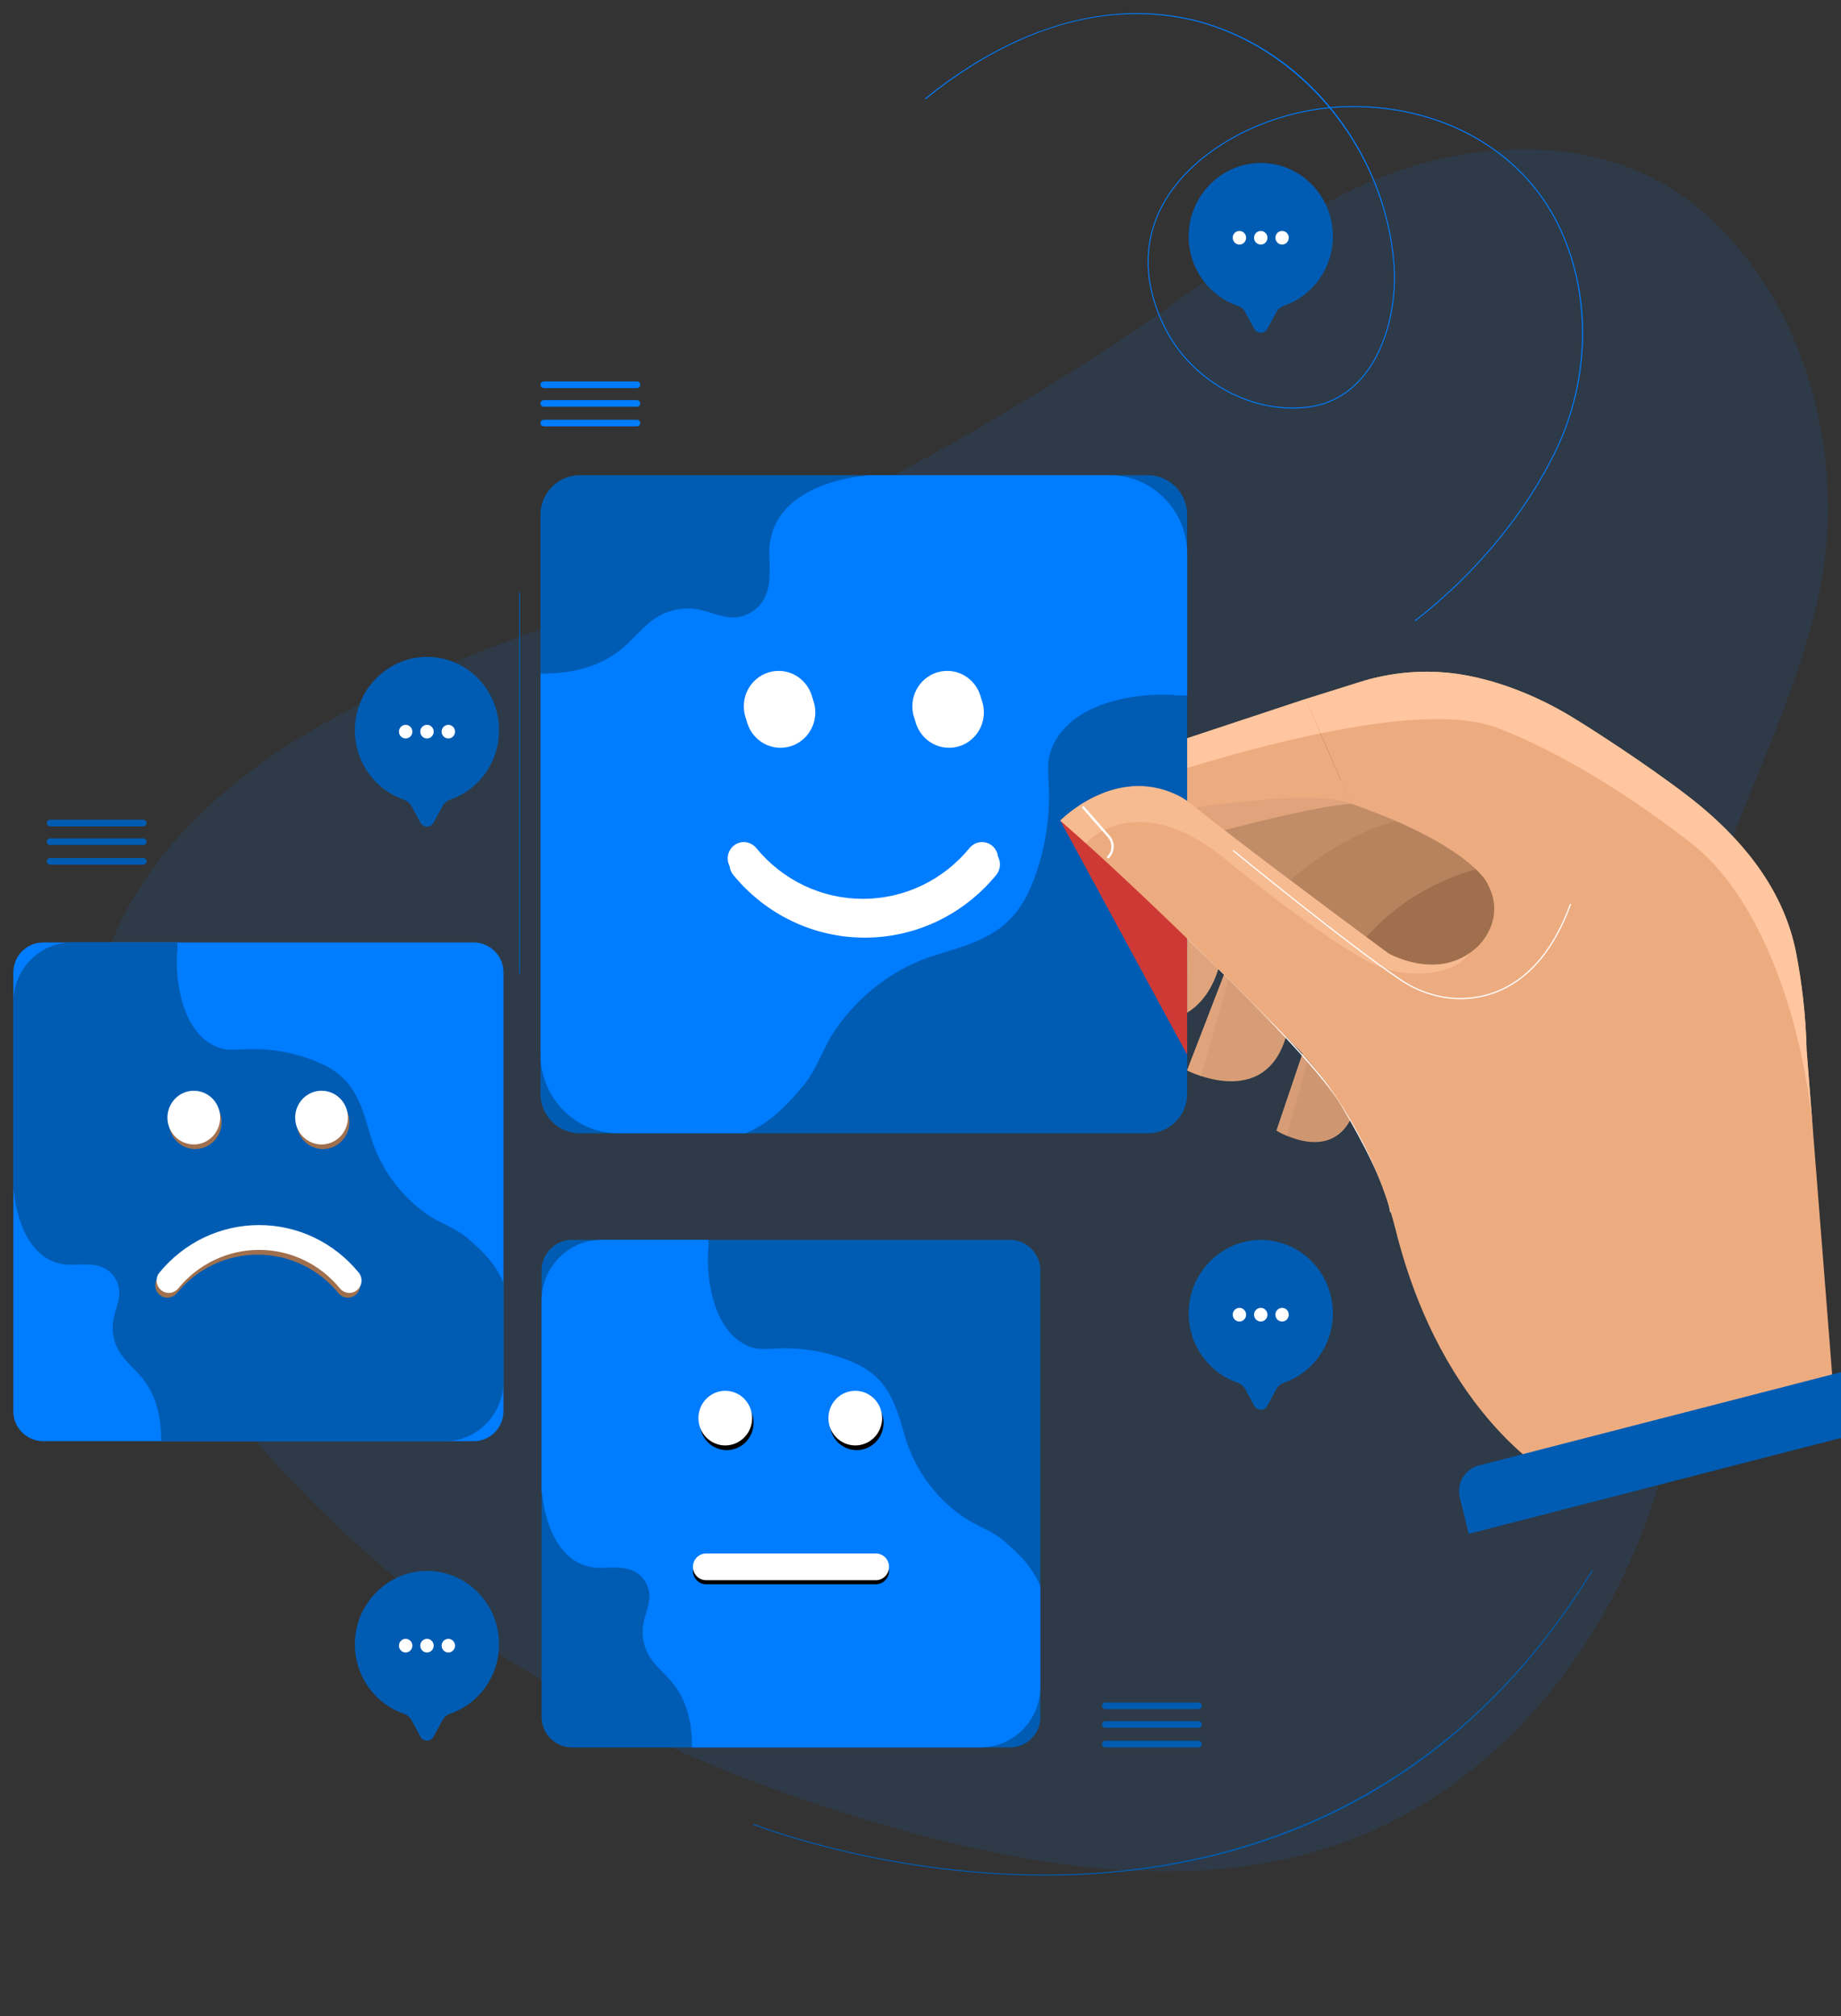 <svg xmlns="http://www.w3.org/2000/svg" viewBox="0 0 6101 6679.5" style="enable-background:new 0 0 6101 6679.5" xml:space="preserve"><rect x="0" y="0" width="6101" height="6679.5" fill="#333333" stroke="none"/><style>.st2{fill:#007cff}.st3{fill:#005cb3}.st18{fill:#fff}.st56{fill:#a0704e}.st58{fill:#e0a47c}.st59{fill:#edac80}.st61{fill:#ffc69f}.st63{fill:#ce9772}.st64{fill:#d69d76}</style><g id="_x30_7_Graphic_Designer"><path class="st2" d="M897.1 4830.7c-357.4-398.4-649.5-904.7-595.7-1430 51.1-498.5 445.7-838.4 860.7-1051.3 434-222.5 913.8-347.2 1356.6-553.4 464.5-216.3 911.6-471.7 1333.6-764.6 191.4-132.9 378.5-273.9 584.9-381.1 372.1-193.2 870.9-240.5 1207.5 53 351.4 306.5 482.5 837.1 378.5 1287.9-118.9 515-436.4 970.5-470.5 1507.9-20.7 325.8 74.1 652.6 36.2 976.3-37.2 317-130.6 629.7-293.1 904-185.5 313.1-464 573.8-798.4 707.5-461.7 184.6-983.2 117.1-1463-11.2-641.5-171.5-1266.9-454.2-1776.3-892.6-120.7-103.8-244.3-222.3-361-352.4z" style="opacity:.1"/><g id="XMLID_137_"><g id="XMLID_9_"><g id="XMLID_10_"><g id="XMLID_323_"><g id="XMLID_379_"><path class="st56" d="m5090.8 2879-188.9-49.7-400.6 201.6-32.9 120.4s158 272.9 169.5 275.4c11.5 2.6 370.3-7 404.1-24 33.8-17 164.6-277.2 163.2-293.5-1.4-16.1-114.4-230.2-114.4-230.2z" id="XMLID_93_"/></g></g></g></g></g><g id="XMLID_135_"><g id="XMLID_11_"><g id="XMLID_12_"><g id="XMLID_322_"><g id="XMLID_378_"><path d="M4928.5 2871.1s-266.1 43.7-442.3 285.2l-242.2-67.5-66-165.4 159.4-168.7 349.6-90.1 318.6 178.2-77.1 28.3z" style="fill:#b7835f" id="XMLID_92_"/></g></g></g></g></g><g id="XMLID_129_"><g id="XMLID_13_"><g id="XMLID_14_"><g id="XMLID_321_"><g id="XMLID_377_"><path class="st58" d="m3836.6 2952-149.9 419.5s295.6 108.7 360.8-199.4L3836.6 2952z" id="XMLID_91_"/></g></g></g></g></g><g id="XMLID_144_"><g id="XMLID_15_"><g id="XMLID_16_"><g id="XMLID_320_"><g id="XMLID_376_"><path class="st59" d="M3686.7 3371.5s33.2 12.1 79.6 16.8l98.7-404.2-36.1-10.5-142.2 397.9z" id="XMLID_90_"/></g></g></g></g></g><g id="XMLID_132_"><g id="XMLID_17_"><g id="XMLID_18_"><g id="XMLID_319_"><g id="XMLID_375_"><path d="m3955.1 2735 607.3-189.6 89.4 169.9s-163.5 18.2-388 209.8l-123.1 31.7-185.6-221.8z" style="fill:#c18c68" id="XMLID_89_"/></g></g></g></g></g><g id="XMLID_130_"><g id="XMLID_19_"><g id="XMLID_20_"><g id="XMLID_318_"><g id="XMLID_374_"><path class="st59" d="m4326.1 2316.2-1068.8 354.1s58.3 293.7 412.4 188.5c0 0 600-179.9 807.8-196.1l-151.4-346.5z" id="XMLID_88_"/></g></g></g></g></g><g id="XMLID_148_"><g id="XMLID_21_"><g id="XMLID_22_"><g id="XMLID_317_"><g id="XMLID_373_"><path class="st61" d="m4377.4 2429.3-51.3-113.2-1068.8 354.1s9.2 45.9 42.1 95c99.4-39.3 622.9-242.5 1078-335.9z" id="XMLID_87_"/></g></g></g></g></g><g id="XMLID_155_" style="opacity:.4"><g id="XMLID_80_"><g id="XMLID_24_"><g id="XMLID_316_"><g id="XMLID_372_"><path class="st63" d="M3669.7 2858.8s600-179.9 807.8-196.1c-204.8-83.2-1157.3 129.1-1157.8 129.2 56.6 65.7 161.3 123 350 66.9z" id="XMLID_86_"/></g></g></g></g></g><g id="XMLID_133_"><g id="XMLID_23_"><g id="XMLID_25_"><g id="XMLID_315_"><g id="XMLID_371_"><path class="st64" d="m4062.8 3212.9-128.6 333.4s279.4 146.2 336.5-148.1l-207.9-185.3z" id="XMLID_85_"/></g></g></g></g></g><g id="XMLID_134_"><g id="XMLID_26_"><g id="XMLID_27_"><g id="XMLID_314_"><g id="XMLID_370_"><path class="st63" d="m4333.4 3440.9-103.1 304.9s232.1 144.3 272.7-128.8l-169.6-176.1z" id="XMLID_84_"/></g></g></g></g></g><g id="XMLID_146_"><g id="XMLID_28_"><g id="XMLID_29_"><g id="XMLID_313_"><g id="XMLID_369_"><path class="st58" d="m3980.4 3565.1 96.8-339.4-14.4-12.9-128.6 333.4c0 .1 18.2 9.7 46.2 18.9z" id="XMLID_83_"/></g></g></g></g></g><g id="XMLID_149_"><g id="XMLID_30_"><g id="XMLID_31_"><g id="XMLID_312_"><g id="XMLID_368_"><path class="st64" d="m4264.6 3762.9 77.4-278-17-19.1-94.6 279.9c0 .1 13.4 8.4 34.2 17.2z" id="XMLID_82_"/></g></g></g></g></g><g id="XMLID_138_"><g id="XMLID_74_"><g id="XMLID_36_"><g id="XMLID_311_"><g id="XMLID_367_"><path class="st18" d="M3307.8 2706.1c-2 .5-4.1-.7-4.7-2.7-.6-2.1.6-4.3 2.6-4.9l122.3-36.1c23-6.8 36.6-30.7 31-54.4-.5-2.1.8-4.2 2.8-4.7 2.1-.5 4.1.8 4.7 2.9 6.6 27.8-9.3 55.8-36.3 63.8l-122.3 36.1c-.1-.1-.1 0-.1 0z" id="XMLID_81_"/></g></g></g></g></g><g id="XMLID_161_"><g id="XMLID_162_"><g id="XMLID_111_"><g id="XMLID_254_"><g id="XMLID_366_"><path class="st18" d="M4609.1 4016.5h-.2c-1 .2-2-.5-2.2-1.6-18.2-112.4-152.6-336-154-338.3-92.1-174.1-648.1-689-653.7-694.2-.8-.7-.8-2-.1-2.8.7-.8 1.9-.9 2.7-.1 5.6 5.2 562.1 520.6 654.4 695.2 1.3 2.1 136.2 226.4 154.5 339.6.2 1-.5 1.9-1.4 2.2z" id="XMLID_79_"/></g></g></g></g></g><path class="st3" d="M3803.9 3754.8H1921.5c-71.6 0-130.3-58.6-130.3-130.3V1704.8c0-71.6 58.6-130.3 130.3-130.3h1882.4c71.6 0 130.3 58.6 130.3 130.3v1919.8c0 71.6-58.7 130.2-130.3 130.2z"/><path class="st2" d="M3934.2 1835c0-143.3-115.2-260.5-256-260.5h-804.3c-3.7.7-7.3 1.7-11 2.1-143.6 15.5-316.3 85.6-313.4 257.4.9 51.7 6.9 107-18.3 151.9-19.5 34.7-57.1 58-96.3 59.7-41.9 1.8-81.3-19.1-122.6-26.5-46.3-8.3-95.4 1.2-135.5 26-41.2 25.5-71.5 65.4-107.9 97.4-76.3 67-172.1 89.6-270.8 89.1-2.3 0-4.4.4-6.7.6v1262c0 143.3 115.2 260.5 256 260.5h425.5c3.2-1.8 6.5-3.5 9.8-5 75.3-34.4 129.4-92.5 181.5-155.6 43.9-53.2 62.8-121.4 102-179.2 80.6-119.2 201.2-210.9 337.9-251.7 151.3-45.1 254-77.6 317.6-237.9 40.7-102.6 59.2-214.2 53.7-324.7-1.7-34.5-5.6-69.9 4-103.1 48.5-167.2 283.4-207.3 426.8-193.4 9.5.9 18.9.4 28.1-.9V1835z"/><ellipse class="st18" cx="2586.5" cy="2360.2" rx="115.4" ry="117.4"/><ellipse class="st18" cx="3145.1" cy="2360.2" rx="115.4" ry="117.4"/><path class="st18" d="M2865.8 3106.6c-168.6 0-327.4-75.7-435.6-207.6-18.9-23-15.8-57.2 6.8-76.4 22.6-19.2 56.2-16.1 75.1 6.9 87.9 107.1 216.8 168.6 353.7 168.6 136.9 0 265.8-61.4 353.7-168.6 18.9-23 52.5-26.1 75.1-6.9 22.6 19.2 25.6 53.4 6.8 76.4-108.2 131.9-267 207.6-435.6 207.6z"/><ellipse class="st18" cx="2580.3" cy="2340.2" rx="115.4" ry="117.4"/><ellipse class="st18" cx="3138.9" cy="2340.2" rx="115.4" ry="117.4"/><path class="st18" d="M2859.6 3086.5c-168.6 0-327.4-75.7-435.6-207.6-18.9-23-15.8-57.2 6.8-76.4 22.6-19.2 56.2-16.1 75.1 6.9 87.9 107.1 216.8 168.6 353.7 168.6 136.9 0 265.8-61.4 353.7-168.6 18.9-23 52.5-26.1 75.1-6.9 22.6 19.2 25.6 53.4 6.8 76.4-108.2 132-267 207.6-435.6 207.6z"/><path style="fill:#ce3936" d="m3513.8 2718.8 420.4 775.5-.4-463.9z"/><g id="XMLID_127_"><g id="XMLID_128_"><g id="XMLID_47_"><g id="XMLID_264_"><g id="XMLID_359_"><path class="st59" d="M3513.8 2718.8s177.6-183 384.1-86c24.3 11.4 46.2 27 66.9 44.2 93 77.3 446.5 341.8 636.1 481.6 0 0 170.5 98.4 296.4-23 0 0 101.1-90.4 28.1-215.1 0 0-64.4-124.5-447.9-257.8l-151.4-346.4 179.4-56.4c105.8-33.2 217.5-42.9 327.1-26.7 110.8 16.4 244.6 62.2 375.7 141.7 110.3 66.9 323.7 209.5 429.1 297.5 152.9 127.8 276.7 287.5 314.9 485.1 18 93.3 32.1 202.4 34.8 322.3l92.9 1180.7-923.2 237.8s-375.5-196.1-532-825c-48.5-194.9-142.1-375.9-265.3-533.1-8.4-10.8-17.1-21.5-26-32.3-.1 0-476.6-490.6-819.7-789.1z" id="XMLID_71_"/></g></g></g></g></g><g id="XMLID_142_"><g id="XMLID_136_"><g id="XMLID_48_"><g id="XMLID_263_"><g id="XMLID_358_"><path class="st61" d="M5952.3 3157.5c-38.2-197.6-161.9-357.3-314.9-485.1-105.4-88.1-318.7-230.6-429.1-297.5-131.1-79.5-264.9-125.3-375.7-141.7-109.6-16.2-221.3-6.6-327.1 26.7l-179.4 56.4 51.3 113.2c220.8-45.3 425.4-64.7 557.5-26.9 0 0 268.2 79.8 667.1 389 222.1 172.1 350.3 535.7 395.3 860.6 5 36.3 9.2 74.4 12.3 114.2l-22.5-286.5c-2.8-120-16.8-229.1-34.8-322.4z" id="XMLID_70_"/></g></g></g></g></g><g id="XMLID_140_" style="opacity:.15"><g id="XMLID_139_"><g id="XMLID_50_"><g id="XMLID_262_"><g id="XMLID_357_"><path class="st59" d="M6017.8 3870.4s-189.7 407.4-538.8 469.8c-288.2 51.5-515.5-227.5-558.6-279.5-58-70-162.4-195.9-268.2-323-169.6-203.8-350.1-398-540.7-581.7l-517-498.3c-50.3 29.9-80.7 61.2-80.7 61.2 343.1 298.4 819.6 789.1 819.6 789.1 8.9 10.8 17.6 21.6 26 32.3 123.2 157.2 216.8 338.2 265.3 533.1 156.5 628.9 532 825 532 825l923.2-237.8-62.1-790.2z" id="XMLID_69_"/></g></g></g></g></g><g id="XMLID_131_"><g id="XMLID_203_"><g id="XMLID_66_"><g id="XMLID_261_"><g id="XMLID_356_"><path class="st3" d="m6308.8 4710.6-1441.2 371.3-29.7-119.5c-11.7-47.1 16.3-95 62.7-107l1273.4-328c46.3-11.9 93.4 16.6 105.2 63.8l29.6 119.4z" id="XMLID_68_"/></g></g></g></g></g><g id="XMLID_141_" style="opacity:.57"><g id="XMLID_143_"><g id="XMLID_54_"><g id="XMLID_260_"><g id="XMLID_355_"><path class="st61" d="M4521.7 3179.5c48.8 27.6 103 44 158.8 45.7 64.5 2 147.4-8.7 189.9-67.4l-.1-.1c-121.9 85.7-269.3.9-269.3.9-189.6-139.7-543.1-404.3-636.1-481.6-20.7-17.2-42.6-32.8-66.9-44.2-206.5-96.9-384.1 86-384.1 86 27.3 23.7 55.4 48.7 84.1 74.5l.5.4s162.9-185.6 454.1 46c-.1.1 278.6 232.2 469.1 339.8z" id="XMLID_67_"/></g></g></g></g></g><g id="XMLID_145_"><g id="XMLID_147_"><g id="XMLID_56_"><g id="XMLID_259_"><g id="XMLID_354_"><path class="st18" d="M3673.3 2843.8c-1.3.3-2.7 0-3.7-1.1-1.5-1.6-1.5-4 .1-5.6 17.2-17 18.1-44.6 2.1-62.8l-84.8-96.7c-1.4-1.6-1.3-4.1.3-5.5 1.5-1.4 4-1.3 5.4.3l84.8 96.7c18.7 21.3 17.6 53.7-2.5 73.7-.5.5-1.1.8-1.7 1z" id="XMLID_65_"/></g></g></g></g></g><g id="XMLID_157_"><g id="XMLID_158_"><g id="XMLID_97_"><g id="XMLID_257_"><g id="XMLID_352_"><path class="st3" d="M6097.7 4767c-.2 0-.4.1-.6.1-1.1-.1-1.9-1-1.8-2.1l9.1-176.8c.1-1.1 1-1.9 2-1.9 1.1.1 1.9 1 1.8 2.1l-9.1 176.8c0 .9-.6 1.6-1.4 1.8z" id="XMLID_63_"/></g></g></g></g></g><g id="XMLID_159_"><g id="XMLID_160_"><g id="XMLID_108_"><g id="XMLID_256_"><g id="XMLID_351_"><path class="st3" d="M6047.8 4779.8c-.2 0-.4.1-.6.1-1.1-.1-1.9-1-1.8-2.1l9.1-176.8c.1-1.1 1-1.9 2-1.9 1.1.1 1.9 1 1.8 2.1l-9.1 176.8c0 .9-.6 1.6-1.4 1.8z" id="XMLID_62_"/></g></g></g></g></g><g id="XMLID_163_"><g id="XMLID_164_"><g id="XMLID_57_"><g id="XMLID_255_"><g id="XMLID_350_"><path class="st18" d="M4922.4 3300c-14.9 3.8-29.4 6.4-43.2 8.1-81.5 9.8-166.1-11.4-238.3-59.8-179.1-120.3-550.4-424.7-554.1-427.8-.8-.7-1-1.9-.3-2.8.7-.8 1.9-1 2.7-.3 3.7 3.1 374.9 307.4 553.8 427.6 71.3 47.9 155 68.9 235.7 59.2 100.8-12.2 238.9-75.5 323.7-308.4.4-1 1.4-1.5 2.5-1.2 1 .4 1.5 1.5 1.1 2.5-73.9 203.1-188.1 278.3-283.6 302.9z" id="XMLID_109_"/></g></g></g></g></g><path class="st2" d="M1668.4 3221.2v1455c0 54.3-44.4 98.7-98.7 98.7H142.9c-54.3 0-98.7-44.4-98.7-98.7v-1455c0-54.3 44.4-98.7 98.7-98.7h1426.7c54.4 0 98.8 44.4 98.8 98.7z"/><path class="st3" d="M238.3 3122.5c-106.7 0-194.1 88.8-194.1 197.4v620.2c.5 2.8 1.3 5.6 1.6 8.5 11.5 110.8 63.8 243.9 191.8 241.7 38.5-.7 79.7-5.3 113.1 14.1 25.8 15 43.2 44 44.5 74.3 1.4 32.3-14.2 62.7-19.7 94.5-6.2 35.7.9 73.6 19.4 104.5 19 31.7 48.7 55.1 72.6 83.2 49.9 58.9 66.7 132.7 66.4 208.9 0 1.8.3 3.4.4 5.2h940.1c106.7 0 194.1-88.8 194.1-197.4v-328.1c-1.3-2.5-2.6-5-3.7-7.6-25.6-58.1-68.9-99.8-115.9-140-39.6-33.9-90.4-48.5-133.5-78.6-88.8-62.2-157.1-155.1-187.5-260.6-33.6-116.7-57.8-195.9-177.3-244.9-76.4-31.4-159.6-45.6-241.9-41.4-25.7 1.3-52.1 4.3-76.8-3.1-124.5-37.4-154.4-218.6-144.1-329.1.7-7.3.3-14.6-.7-21.6H238.3z"/><ellipse class="st56" cx="647" cy="3718" rx="87.4" ry="89"/><ellipse class="st56" cx="1070.3" cy="3718" rx="87.4" ry="89"/><path class="st56" d="M853.9 4074.7c127.8 0 248.1 57.3 330.1 157.3 14.3 17.4 12 43.4-5.1 57.9-17.2 14.6-42.6 12.2-56.9-5.2-66.6-81.2-164.3-127.8-268.1-127.8-103.8 0-201.5 46.6-268.1 127.8-14.3 17.5-39.8 19.8-56.9 5.2-17.2-14.6-19.4-40.5-5.1-57.9 82-99.9 202.3-157.3 330.1-157.3z"/><ellipse class="st18" cx="642.3" cy="3702.8" rx="87.4" ry="89"/><ellipse class="st18" cx="1065.6" cy="3702.8" rx="87.4" ry="89"/><path class="st18" d="M858.6 4058.9c127.8 0 248.1 57.3 330.1 157.3 14.3 17.4 12 43.4-5.1 57.9-17.2 14.6-42.6 12.2-56.9-5.2-66.6-81.2-164.3-127.8-268.1-127.8-103.8 0-201.5 46.6-268.1 127.8-14.3 17.5-39.8 19.8-56.9 5.2-17.2-14.6-19.4-40.5-5.1-57.9 82-100 202.3-157.3 330.1-157.3z"/><path class="st3" d="M3447.6 4208.5v1480.6c0 55.3-45.2 100.5-100.5 100.5H1895.4c-55.3 0-100.5-45.2-100.5-100.5V4208.5c0-55.3 45.2-100.5 100.5-100.5h1451.7c55.3 0 100.5 45.3 100.5 100.5z"/><path class="st2" d="M1992.4 4108c-108.6 0-197.5 90.4-197.5 200.9V4940c.5 2.9 1.3 5.7 1.6 8.6 11.7 112.7 64.9 248.2 195.1 245.9 39.2-.7 81.1-5.4 115.1 14.3 26.3 15.3 44 44.8 45.3 75.6 1.4 32.9-14.5 63.8-20.1 96.2-6.3 36.3.9 74.9 19.7 106.4 19.3 32.3 49.6 56.1 73.8 84.7 50.8 59.9 67.9 135 67.6 212.5 0 1.8.3 3.5.4 5.2H3250c108.6 0 197.5-90.4 197.5-200.9v-333.9c-1.3-2.5-2.6-5.1-3.8-7.7-26.1-59.1-70.1-101.5-117.9-142.4-40.3-34.5-92-49.3-135.9-80-90.3-63.2-159.9-157.8-190.8-265.2-34.2-118.7-58.8-199.3-180.4-249.2-77.8-31.9-162.4-46.4-246.1-42.1-26.2 1.3-53 4.4-78.2-3.1-126.7-38.1-157.2-222.4-146.6-334.9.7-7.5.3-14.8-.7-22h-354.7z"/><ellipse cx="2408.3" cy="4714" rx="89" ry="90.5"/><ellipse cx="2839" cy="4714" rx="89" ry="90.5"/><ellipse class="st18" cx="2403.5" cy="4698.5" rx="89" ry="90.5"/><ellipse class="st18" cx="2834.3" cy="4698.5" rx="89" ry="90.5"/><path d="M2902.8 5248.8h-563c-24 0-43.4-19.8-43.4-44.2s19.4-44.2 43.4-44.2h563c24 0 43.4 19.8 43.4 44.2s-19.5 44.2-43.4 44.2z"/><path class="st18" d="M2902.8 5235.5h-563c-24 0-43.4-19.8-43.4-44.2s19.4-44.2 43.4-44.2h563c24 0 43.4 19.8 43.4 44.2s-19.5 44.2-43.4 44.2z"/><path class="st3" d="M1653.9 2419.4c0-137.6-112.4-248.6-248.9-242.9-117.1 4.9-216.1 99.2-227.7 217.9-11.6 117.7 59.5 220.1 161.1 255.1 10.3 3.6 19.2 10.4 24.5 20.1l30.6 56.3c9.4 17.2 33.7 17.2 43.1 0l30.3-55.8c5.5-10 14.7-17.1 25.4-20.8 93.9-32.7 161.6-123.1 161.6-229.9z"/><ellipse class="st18" cx="1344.3" cy="2424.1" rx="22.2" ry="22.6"/><ellipse class="st18" cx="1415" cy="2424.1" rx="22.2" ry="22.6"/><ellipse class="st18" cx="1485.7" cy="2424.1" rx="22.2" ry="22.6"/><path class="st3" d="M4417.1 783c0-137.6-112.4-248.6-248.9-242.9-117.2 4.9-216.1 99.2-227.8 217.9-11.6 117.7 59.5 220.1 161.1 255.1 10.3 3.6 19.2 10.4 24.5 20.1l30.6 56.3c9.4 17.2 33.7 17.2 43.1 0l30.3-55.8c5.5-10 14.7-17.1 25.4-20.8 94-32.7 161.7-123.1 161.7-229.9z"/><ellipse class="st18" cx="4107.4" cy="787.7" rx="22.2" ry="22.6"/><ellipse class="st18" cx="4178.1" cy="787.7" rx="22.2" ry="22.6"/><ellipse class="st18" cx="4248.8" cy="787.7" rx="22.2" ry="22.6"/><path class="st3" d="M4417.1 4351.2c0-137.6-112.4-248.6-248.9-242.9-117.1 4.9-216.1 99.2-227.7 217.9-11.6 117.7 59.5 220.1 161.1 255.1 10.3 3.6 19.2 10.4 24.5 20.1l30.6 56.3c9.4 17.2 33.7 17.2 43.1 0l30.3-55.8c5.5-10 14.7-17.1 25.4-20.8 93.9-32.8 161.6-123.2 161.6-229.9z"/><ellipse class="st18" cx="4107.4" cy="4355.8" rx="22.2" ry="22.6"/><ellipse class="st18" cx="4178.1" cy="4355.8" rx="22.2" ry="22.6"/><ellipse class="st18" cx="4248.8" cy="4355.8" rx="22.2" ry="22.6"/><path class="st3" d="M1653.9 5447.8c0-137.6-112.4-248.6-248.9-242.9-117.1 4.9-216.1 99.2-227.7 217.9-11.6 117.7 59.5 220.1 161.1 255.1 10.3 3.6 19.2 10.4 24.5 20.1l30.6 56.3c9.4 17.2 33.7 17.2 43.1 0l30.3-55.8c5.5-10 14.7-17.1 25.4-20.8 93.9-32.8 161.6-123.2 161.6-229.9z"/><ellipse class="st18" cx="1344.3" cy="5452.4" rx="22.2" ry="22.6"/><ellipse class="st18" cx="1415" cy="5452.4" rx="22.2" ry="22.6"/><ellipse class="st18" cx="1485.7" cy="5452.4" rx="22.2" ry="22.6"/><path class="st3" d="M474.7 2737.9H166c-6 0-10.9-4.9-10.9-11s4.9-11 10.9-11h308.7c6 0 10.9 4.9 10.9 11s-4.9 11-10.9 11zM474.7 2799.7H166c-6 0-10.9-4.9-10.9-11s4.9-11 10.9-11h308.7c6 0 10.9 4.9 10.9 11-.1 6-4.9 11-10.9 11zM474.7 2864.8H166c-6 0-10.9-4.9-10.9-11s4.9-11 10.9-11h308.7c6 0 10.9 4.9 10.9 11-.1 6-4.9 11-10.9 11zM3971.7 5662.7H3663c-6 0-10.9-4.9-10.9-11s4.9-11 10.9-11h308.7c6 0 10.9 4.9 10.9 11 0 6-4.9 11-10.9 11zM3971.7 5724.5H3663c-6 0-10.9-4.9-10.9-11s4.9-11 10.9-11h308.7c6 0 10.9 4.9 10.9 11 0 6-4.9 11-10.9 11zM3971.7 5789.5H3663c-6 0-10.9-4.9-10.9-11s4.9-11 10.9-11h308.7c6 0 10.9 4.9 10.9 11s-4.9 11-10.9 11z"/><path class="st2" d="M2110.8 1285.8h-308.7c-6 0-10.9-4.9-10.9-11s4.9-11 10.9-11h308.7c6 0 10.9 4.9 10.9 11s-4.9 11-10.9 11zM2110.8 1347.6h-308.7c-6 0-10.9-4.9-10.9-11s4.9-11 10.9-11h308.7c6 0 10.9 4.9 10.9 11s-4.9 11-10.9 11zM2110.8 1412.7h-308.7c-6 0-10.9-4.9-10.9-11s4.9-11 10.9-11h308.7c6 0 10.9 4.9 10.9 11s-4.9 11-10.9 11z"/><path class="st3" d="M3461.7 6214c-538 0-960.6-166.3-965-168-.8-.3-1.3-1.3-.9-2.1s1.3-1.3 2.1-.9c4.5 1.8 460.5 181 1027.9 167 523.6-13.1 1252.1-198.2 1748.9-1006.1.4-.8 1.4-1 2.2-.5.8.5 1 1.5.5 2.3-219.7 357.3-502.7 623.9-840.9 792.2-270.6 134.7-577 207.2-910.7 215.5-21.6.4-42.9.6-64.1.6zM1721.9 3227c-.9 0-1.6-.7-1.6-1.7V1965.2c0-.9.7-1.7 1.6-1.7.9 0 1.6.7 1.6 1.7v1260.2c0 .9-.7 1.6-1.6 1.6z"/><path class="st2" d="M4689.4 2058.5c-.5 0-1-.2-1.3-.7-.6-.7-.4-1.8.3-2.3 200.6-155.6 366.4-356.2 466.8-564.9 114.5-237.9 116.9-524.3 6.1-747.4-122.9-247.7-391.9-396.6-702-388.1-16.1.4-32.3 1.4-48.3 2.8 121.1 147.4 195.5 329.6 210 515.5 8.2 105.2-11.7 214.7-54.4 300.3-35.6 71.1-104.1 159.3-228.7 176.2-191.6 25.9-394.5-88-482.6-270.6-71.1-147.4-69.3-291.7 5.3-417.1 96.7-162.7 314.6-284.1 542.9-306.7C4275 202 4099.9 92.2 3906.5 58.6c-344.4-59.8-646.2 113.7-838.7 269.9-.7.6-1.7.5-2.3-.3-.6-.7-.4-1.8.3-2.3 127.5-103.4 260-179.9 394-227.3C3612 44.8 3762.4 30.2 3907 55.3c185 32.2 359.2 133.9 490.5 286.5 3.7 4.3 7.4 8.6 11 13 16.9-1.6 33.9-2.6 50.8-3.1 8.3-.2 16.6-.3 24.8-.3 300.8 0 559.9 148 680.1 390.2 55.8 112.5 84.3 242.3 82.2 375.5-2 129.4-32.5 259.1-88.3 374.9-100.7 209.2-266.8 410.2-467.8 566.1-.2.3-.5.4-.9.4zM4406 358.5c-228.2 21.9-446.1 142.9-542.7 305.4-74 124.4-75.8 267.6-5.1 414 87.5 181.4 289 294.5 479.3 268.8 123.2-16.6 191.1-104 226.2-174.4 42.5-85 62.2-193.8 54.1-298.5-14.9-191.9-93.1-372.3-211.8-515.3z"/></g></svg>